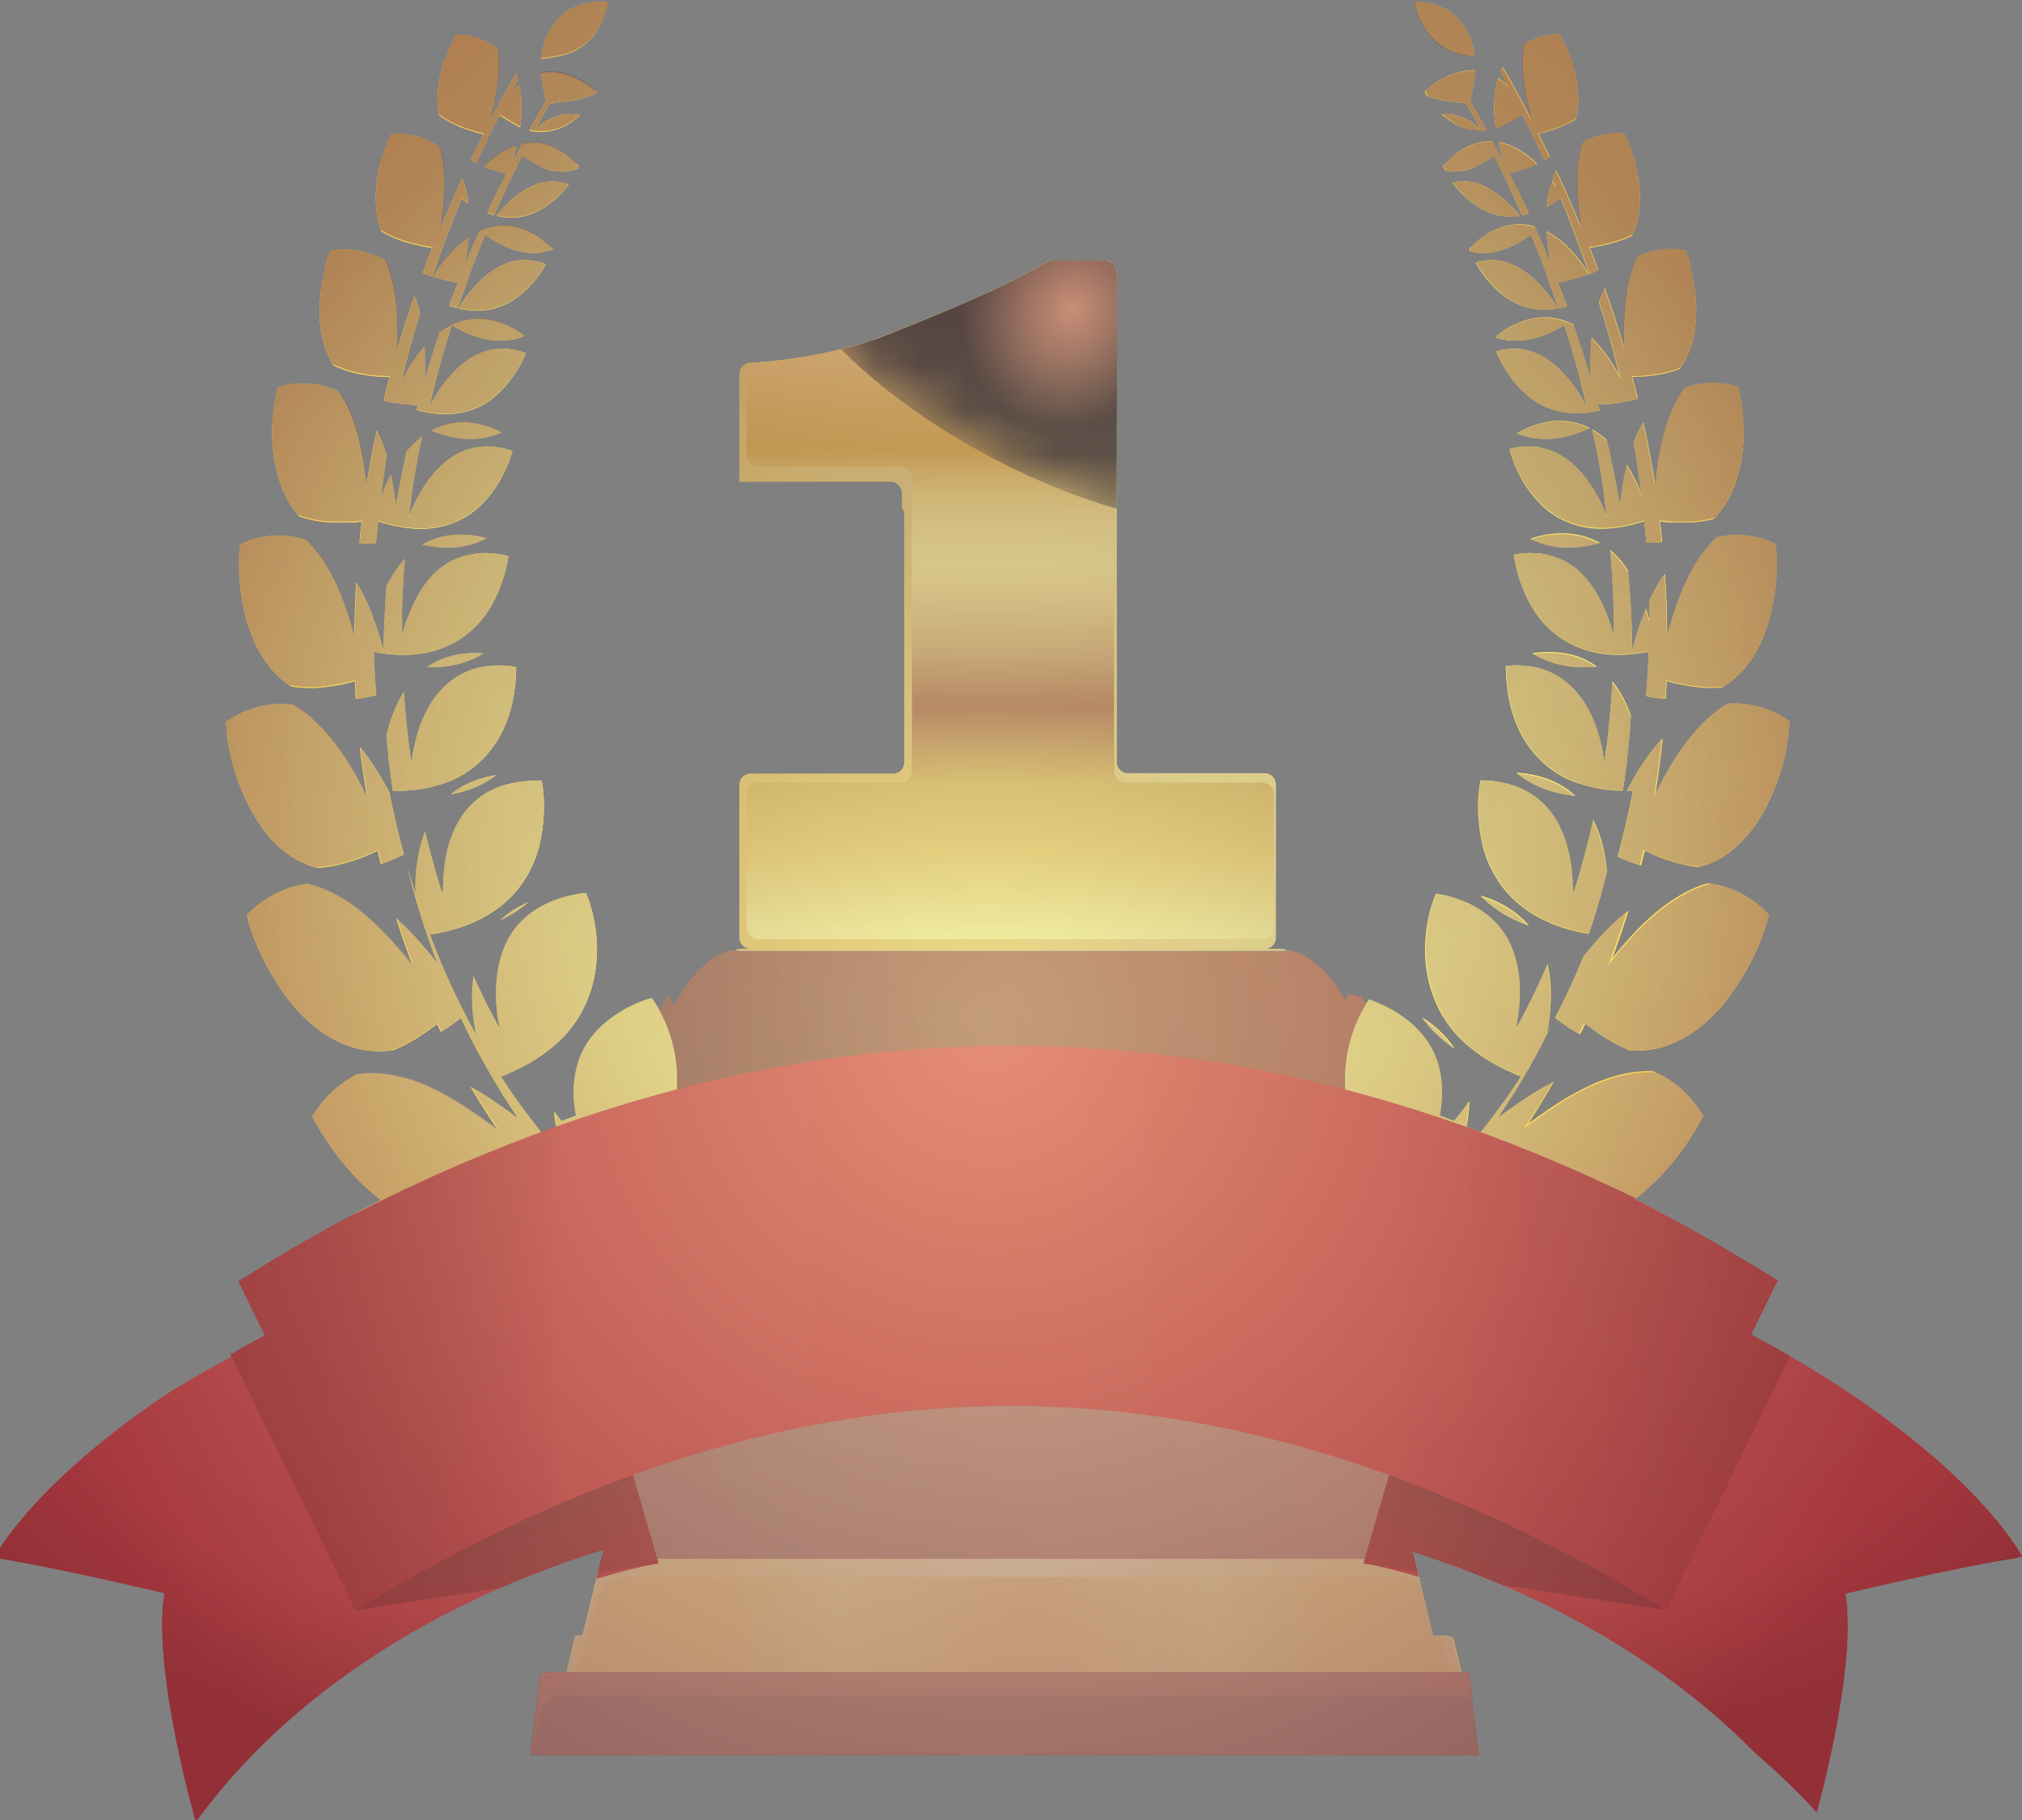 <?xml version="1.0" encoding="UTF-8"?>
<svg xmlns="http://www.w3.org/2000/svg" xmlns:xlink="http://www.w3.org/1999/xlink" viewBox="0 0 45.01 40.51">
  <rect x="0" y="0" width="45.01" height="40.51" fill="#808080" stroke="none"/>
  <defs>
    <style>
      .cls-1 {
        fill: url(#radial-gradient-11);
      }

      .cls-1, .cls-2, .cls-3, .cls-4, .cls-5, .cls-6 {
        mix-blend-mode: multiply;
      }

      .cls-7 {
        fill: url(#radial-gradient-14);
      }

      .cls-7, .cls-8, .cls-9 {
        mix-blend-mode: screen;
      }

      .cls-10 {
        fill: url(#linear-gradient-2);
      }

      .cls-11 {
        fill: url(#radial-gradient-7);
      }

      .cls-2 {
        fill: #dc988d;
      }

      .cls-2, .cls-12 {
        opacity: .55;
      }

      .cls-3 {
        fill: url(#radial-gradient-6);
      }

      .cls-4 {
        fill: url(#radial-gradient-8);
      }

      .cls-13 {
        fill: url(#radial-gradient-4);
      }

      .cls-14 {
        isolation: isolate;
      }

      .cls-5 {
        fill: url(#radial-gradient-5);
      }

      .cls-15 {
        fill: url(#radial-gradient);
      }

      .cls-16 {
        fill: url(#radial-gradient-13);
      }

      .cls-8 {
        fill: url(#radial-gradient-12);
      }

      .cls-17 {
        fill: url(#linear-gradient-5);
      }

      .cls-18 {
        clip-path: url(#clippath);
      }

      .cls-19 {
        fill: #6a2e25;
      }

      .cls-20 {
        fill: none;
      }

      .cls-21 {
        fill: url(#radial-gradient-3);
      }

      .cls-12 {
        fill: url(#radial-gradient-15);
        mix-blend-mode: overlay;
      }

      .cls-9 {
        fill: url(#radial-gradient-2);
      }

      .cls-22 {
        mask: url(#mask-1);
      }

      .cls-23 {
        mask: url(#mask);
      }

      .cls-24 {
        fill: url(#linear-gradient-3);
      }

      .cls-25 {
        fill: url(#linear-gradient);
      }

      .cls-6 {
        fill: url(#radial-gradient-10);
      }

      .cls-26 {
        fill: url(#linear-gradient-4);
      }

      .cls-27 {
        fill: url(#radial-gradient-9);
      }
    </style>
    <clipPath id="clippath">
      <path class="cls-20" d="m45.01,34.64s-1.19-2.34-6.03-4.94c.18-.37.38-.77.59-1.2-1.06-.66-2.12-1.27-3.18-1.81.64-.49,1.16-1.16,1.53-1.85-.04-.07-.09-.14-.14-.21-.31-.43-.76-.76-1.28-.88-.58-.14-1.18-.01-1.71.23-.53.24-.99.57-1.46.91.49-.71.92-1.46,1.28-2.24.39.3.84.57,1.32.68.5.12,1.02.05,1.48-.19.54-.28.97-.75,1.29-1.26.3-.46.54-.98.68-1.52-.03-.03-.06-.06-.09-.09-.38-.37-.9-.61-1.43-.62-.59-.02-1.14.25-1.6.61-.35.27-.65.59-.93.93-.07.08-.13.16-.2.25.3-.78.54-1.58.73-2.39,0-.01,0-.03,0-.04,0,0,.01,0,.02,0,.13.06.26.12.4.17.24.09.5.16.76.18.49.05.98-.06,1.39-.34.5-.35.83-.88,1.06-1.44.2-.48.32-1.01.35-1.52-.3-.23-.7-.37-1.08-.4-.54-.04-1.06.16-1.47.51-.53.45-.9,1.06-1.21,1.7.14-.81.22-1.63.25-2.45.27.07.54.13.81.14.48.03.97-.07,1.36-.37.48-.36.75-.9.9-1.47.14-.51.19-1.08.13-1.61-.69-.35-1.56-.25-2.13.28-.59.55-.86,1.33-1.07,2.09,0-.81-.06-1.62-.16-2.42.02,0,.04,0,.06,0,.07,0,.14.01.21.02.13,0,.26,0,.39,0,.45-.03.9-.16,1.24-.46.4-.35.61-.87.69-1.39.09-.52.06-1.1-.07-1.62-.6-.2-1.32-.06-1.78.38-.55.53-.73,1.35-.83,2.08,0,.07-.02.14-.02.21,0,0,0,0,0-.01-.12-.77-.29-1.52-.49-2.27.02,0,.04,0,.06,0,.07,0,.14,0,.21-.01.45-.04.91-.16,1.26-.46.42-.35.61-.88.65-1.41.02-.3,0-.6-.06-.89-.04-.22-.08-.45-.17-.66-.51-.1-1.09.05-1.47.41-.43.41-.58,1.03-.63,1.61-.02.28-.03.56-.01.84-.21-.73-.46-1.45-.74-2.16.02,0,.04,0,.06,0,.07,0,.14-.02.2-.04.12-.02.24-.06.36-.1.21-.07.4-.17.58-.3.87-.66.72-1.98.29-2.86-.4-.04-.84.09-1.15.35-.33.27-.48.67-.55,1.08-.08.48-.03.97.05,1.45-.23-.57-.49-1.13-.76-1.69-.05-.1-.1-.2-.15-.3.06-.01.12-.03.18-.05.24-.07.47-.16.67-.29.45-.29.69-.78.68-1.32,0-.5-.16-1.01-.42-1.44-.57,0-1.11.33-1.32.86-.2.51-.14,1.1-.02,1.61.03.12.06.25.09.37-.23-.45-.48-.9-.73-1.33.02-.11.11-.51.11-.72,0-.56-.12-.83-.42-1.17-.32-.35-1.03-.43-1.47-.26-.07.41-.05.85.09,1.25.15.42.48.73.92.83.16.04.52.08.68.1.06.12.13.23.2.35.04.08.08.16.12.24-.19-.19-.35-.28-.62-.34-.35-.07-.87.14-1.14.42.13.27.36.53.65.7.31.18.67.2,1,.04.1-.05.31-.17.41-.24.25.51.5,1.02.72,1.55-.02-.03-.03-.05-.05-.08-.09-.12-.18-.24-.29-.35-.2-.2-.44-.39-.71-.49-.5-.18-1.02.05-1.33.45,0,0,0,0-.01.01.2.42.56.82,1,.99.5.19,1.02.01,1.43-.28.02-.01.04-.03.06-.04.11.26.21.52.31.78.11.3.22.61.33.92-.06-.09-.11-.18-.18-.27-.13-.19-.29-.36-.46-.51-.24-.2-.53-.35-.85-.36-.41-.01-.82.21-1.09.51.2.48.55.94,1.03,1.16.48.22,1.02.12,1.47-.12.06-.03.12-.07.18-.1.06.19.13.39.18.58.12.41.23.83.33,1.25-.08-.15-.16-.29-.26-.43-.26-.37-.61-.73-1.06-.84-.5-.12-1.04.08-1.4.43.15.47.43.92.82,1.22.39.3.89.38,1.37.28.13-.03.25-.06.37-.11.07-.03.14-.05.2-.08.02,0,.04-.02.06-.03.01.06.03.13.04.19.14.59.23,1.21.3,1.81-.02-.05-.04-.1-.06-.15-.17-.4-.4-.78-.73-1.06-.32-.27-.73-.41-1.15-.35-.32.04-.64.18-.9.38.08.47.33.97.66,1.31.35.36.82.55,1.31.55.27,0,.54-.05.8-.13.04-.01.08-.03.12-.04.05.52.09,1.04.1,1.56,0,.19,0,.38,0,.57-.13-.49-.32-.95-.66-1.33-.57-.63-1.51-.64-2.22-.22.05.51.23,1.06.55,1.47.3.39.73.65,1.21.74.25.05.51.05.76.03.12-.01.23-.03.35-.05-.03.74-.09,1.47-.2,2.2-.04-.38-.13-.75-.3-1.1-.24-.5-.64-.9-1.19-1.03-.43-.1-.92-.04-1.33.13,0,.5.07,1.01.28,1.46.23.48.61.86,1.11,1.07.21.09.44.15.67.18.13.02.26.03.39.03.07,0,.14,0,.21,0,0,0,.01,0,.02,0-.14.74-.33,1.48-.56,2.2,0-.24,0-.47-.04-.71-.09-.58-.32-1.15-.81-1.5-.5-.36-1.2-.42-1.79-.28-.11.48-.08,1.01.03,1.48.14.52.43.97.87,1.29.42.31.93.48,1.45.56-.05.14-.11.28-.16.42-.24.59-.51,1.16-.82,1.71.03-.14.05-.27.07-.41.08-.73-.03-1.52-.6-2.04-.46-.43-1.16-.61-1.78-.59-.41,1.01-.32,2.23.44,3.05.33.35.74.61,1.19.8.05.02.11.04.16.06-.26.41-.55.8-.85,1.18-.11-.04-.21-.08-.32-.12.09-.48.07-.98-.14-1.42-.34-.71-1.14-1.14-1.89-1.29-.03.04-.05.09-.08.14-.39-.71-.91-1.14-1.49-1.14h-.29c.13,0,.24-.11.24-.25v-3.41c0-.14-.11-.25-.25-.25h-3.04c-.14,0-.25-.11-.25-.25V6.05c0-.14-.11-.25-.25-.25h-1.19s-.08.01-.12.03c-.95.58-2.21,1.08-3.44,1.58-1.25.51-2.64.64-3.17.67-.13,0-.23.12-.23.25v2.62c0,.14.11.25.25.25h3.17c.14,0,.25.11.25.25v5.52c0,.14-.11.25-.25.25h-3.17c-.14,0-.25.11-.25.24v3.41c0,.13.1.24.24.25h-.15c-.61,0-1.15.48-1.55,1.26-.05-.09-.09-.17-.15-.26-.75.15-1.55.58-1.89,1.29-.21.45-.23.94-.14,1.42-.11.04-.21.08-.32.12-.3-.38-.59-.77-.85-1.18.05-.02.11-.04.16-.06.44-.19.86-.45,1.19-.8.76-.81.85-2.04.44-3.05-.62-.02-1.32.16-1.78.59-.56.52-.67,1.31-.6,2.04.01.14.04.27.07.41-.31-.55-.58-1.13-.82-1.71-.06-.14-.11-.28-.16-.42.52-.08,1.03-.25,1.45-.56.44-.32.72-.77.87-1.29.11-.47.14-1,.03-1.48-.59-.13-1.29-.07-1.79.28-.49.35-.73.92-.81,1.5-.03.23-.04.47-.04.71-.23-.72-.42-1.45-.56-2.2,0,0,.01,0,.02,0,.07,0,.14,0,.21,0,.13,0,.26-.01.39-.03.23-.03.46-.09.67-.18.49-.21.88-.59,1.11-1.07.22-.45.29-.97.28-1.46-.41-.17-.9-.23-1.33-.13-.55.13-.95.53-1.19,1.03-.17.34-.25.72-.3,1.1-.11-.73-.17-1.46-.2-2.2.11.02.23.04.35.05.25.02.51.02.76-.03.48-.09.91-.35,1.21-.74.31-.41.5-.96.55-1.47-.7-.42-1.65-.41-2.22.22-.34.38-.53.85-.66,1.33,0-.19,0-.38,0-.57.01-.52.05-1.04.1-1.56.04.01.08.03.12.04.26.08.53.13.8.13.5,0,.97-.19,1.31-.55.33-.34.58-.84.66-1.31-.25-.2-.58-.34-.9-.38-.42-.06-.83.07-1.15.35-.33.28-.56.66-.73,1.06-.02.05-.04.1-.06.15.07-.61.17-1.22.3-1.81.01-.06.03-.13.04-.19.02,0,.04.02.06.03.07.03.13.06.2.08.12.05.25.08.38.11.48.1.98.02,1.37-.28.39-.3.67-.76.82-1.22-.36-.35-.9-.56-1.4-.43-.45.11-.81.47-1.06.84-.1.14-.18.28-.26.43.1-.42.21-.83.33-1.25.06-.19.12-.39.18-.58.06.04.12.07.18.1.45.24.99.34,1.47.12s.83-.68,1.03-1.16c-.26-.31-.68-.52-1.09-.51-.32,0-.61.16-.85.36-.18.15-.33.33-.46.51-.06.09-.12.18-.18.27.11-.31.22-.61.33-.92.1-.26.2-.52.31-.78.02.01.04.03.06.04.42.29.94.47,1.43.28.44-.17.8-.57,1-.99,0,0,0,0-.01-.01-.32-.4-.83-.62-1.33-.45-.27.1-.51.28-.71.49-.11.11-.2.23-.29.35-.02.02-.03.05-.05.08.22-.53.47-1.04.72-1.55.1.06.31.19.42.24.32.16.69.14,1-.04.29-.17.52-.42.65-.7-.26-.28-.79-.49-1.14-.42-.28.06-.45.15-.64.36.04-.09.09-.17.13-.26.06-.12.13-.23.19-.35.16-.01.53-.06.69-.1.44-.1.77-.41.92-.83.14-.39.17-.84.09-1.25-.44-.17-1.15-.09-1.47.26-.3.34-.42.61-.42,1.17,0,.2.08.59.11.71-.26.44-.51.89-.74,1.35.03-.12.06-.24.09-.37.12-.52.18-1.11-.02-1.61-.21-.53-.76-.87-1.32-.86-.25.43-.41.94-.42,1.44,0,.54.23,1.02.68,1.32.21.13.44.23.67.29.06.02.12.03.18.05-.05.1-.1.2-.15.3-.27.55-.52,1.12-.76,1.69.08-.48.12-.97.05-1.45-.07-.41-.22-.81-.55-1.08-.31-.26-.75-.39-1.15-.35-.43.88-.58,2.2.29,2.86.17.13.37.23.58.3.12.04.24.07.36.1.07.01.13.03.2.04.02,0,.04,0,.06,0-.28.71-.53,1.43-.74,2.16.01-.28,0-.56-.01-.84-.05-.58-.19-1.19-.63-1.61-.38-.36-.96-.51-1.47-.41-.09.21-.13.44-.17.66-.05.29-.08.59-.06.89.04.53.23,1.06.65,1.41.35.29.81.42,1.26.46.07,0,.14.01.21.01.02,0,.04,0,.06,0-.2.75-.36,1.51-.49,2.27,0,0,0,0,0,.01,0-.07-.02-.14-.02-.21-.1-.73-.27-1.55-.83-2.08-.46-.44-1.18-.58-1.78-.38-.13.52-.16,1.1-.07,1.62.09.51.29,1.04.69,1.39.35.3.79.43,1.24.46.13,0,.26,0,.39,0,.07,0,.14,0,.21-.02.02,0,.04,0,.06,0-.1.8-.15,1.61-.16,2.42-.21-.76-.48-1.54-1.07-2.09-.57-.52-1.44-.63-2.13-.28-.06.53,0,1.1.13,1.61.15.56.42,1.11.9,1.47.39.29.88.39,1.36.37.28-.01.55-.07.81-.14.03.82.12,1.64.25,2.45-.31-.63-.68-1.24-1.21-1.7-.41-.35-.93-.55-1.47-.51-.38.03-.77.17-1.08.4.03.51.15,1.05.35,1.52.23.56.56,1.09,1.06,1.44.41.29.9.39,1.39.34.26-.03.51-.09.76-.18.14-.05.27-.11.4-.17,0,0,.01,0,.02,0,0,.01,0,.03,0,.04.19.81.43,1.61.73,2.39-.07-.08-.13-.17-.2-.25-.28-.34-.58-.66-.93-.93-.46-.36-1.01-.62-1.6-.61-.53.01-1.05.26-1.43.62-.03.03-.06.06-.09.09.14.54.38,1.05.68,1.52.32.51.75.98,1.29,1.26.46.24.98.31,1.48.19.49-.12.93-.38,1.32-.68.37.78.8,1.53,1.28,2.24-.46-.34-.93-.67-1.46-.91-.53-.24-1.13-.37-1.71-.23-.52.12-.97.46-1.28.88-.05.07-.1.14-.14.21.37.69.89,1.37,1.53,1.86-1.06.54-2.12,1.14-3.17,1.81.21.43.4.83.59,1.2-4.84,2.6-6.03,4.95-6.03,4.95,1.36.21,3.79.79,3.79.79-.28,1.71.7,5.09.7,5.09,2.7-3.71,6.9-5.4,9.1-6.07-.03.07-.06.15-.08.24l-.41,1.69h-.41c-.24,0-.47.33-.52.74l-.23,1.91h21.11l-.23-1.91c-.05-.41-.28-.74-.52-.74h-.27l-.41-1.69c-.02-.07-.04-.13-.06-.19,2.24.7,6.31,2.4,8.95,6.03,0,0,.98-3.38.7-5.09,0,0,2.43-.58,3.79-.79Z"/>
    </clipPath>
    <linearGradient id="linear-gradient" x1="31.59" y1="24.89" x2="13.55" y2="35.98" gradientUnits="userSpaceOnUse">
      <stop offset=".04" stop-color="#a5422d"/>
      <stop offset=".99" stop-color="#6a2e25"/>
    </linearGradient>
    <radialGradient id="radial-gradient" cx="-59.6" cy="66.27" fx="-59.6" fy="66.27" r="15.58" gradientTransform="translate(49.64 -3.79) scale(.45 .6)" gradientUnits="userSpaceOnUse">
      <stop offset=".01" stop-color="#f6c054"/>
      <stop offset=".54" stop-color="#ffea72"/>
      <stop offset=".58" stop-color="#ffef71"/>
      <stop offset=".59" stop-color="#fff171"/>
      <stop offset=".82" stop-color="#ffe05a"/>
      <stop offset=".96" stop-color="#ffd44a"/>
    </radialGradient>
    <radialGradient id="radial-gradient-2" cx="-59.6" cy="33.85" fx="-59.6" fy="33.85" r="15.55" gradientTransform="translate(49.64 9.96) scale(.45 .77)" gradientUnits="userSpaceOnUse">
      <stop offset="0" stop-color="#ffffc3"/>
      <stop offset=".95" stop-color="#ffea72"/>
    </radialGradient>
    <linearGradient id="linear-gradient-2" x1="22.5" y1="36.69" x2="22.5" y2="40.14" gradientUnits="userSpaceOnUse">
      <stop offset=".04" stop-color="#a5422d"/>
      <stop offset=".48" stop-color="#8a3929"/>
      <stop offset=".99" stop-color="#6a2e25"/>
    </linearGradient>
    <radialGradient id="radial-gradient-3" cx="-58.83" cy="-18.79" fx="-58.83" fy="-18.79" r="39.27" gradientTransform="translate(52.06 24.39) scale(.5)" gradientUnits="userSpaceOnUse">
      <stop offset=".01" stop-color="#f6c054"/>
      <stop offset=".3" stop-color="#f2a942"/>
      <stop offset=".54" stop-color="#ffea72"/>
      <stop offset=".58" stop-color="#ffef71"/>
      <stop offset=".59" stop-color="#fff171"/>
      <stop offset=".76" stop-color="#fada61"/>
      <stop offset=".96" stop-color="#f3b94a"/>
    </radialGradient>
    <radialGradient id="radial-gradient-4" cx="-58.83" cy="-18.79" fx="-58.83" fy="-18.79" r="39.27" xlink:href="#radial-gradient-3"/>
    <radialGradient id="radial-gradient-5" cx="-58.83" cy="-18.79" fx="-58.83" fy="-18.79" r="39.27" xlink:href="#radial-gradient-3"/>
    <radialGradient id="radial-gradient-6" cx="-98.91" cy="-18.79" fx="-98.91" fy="-18.79" r="39.27" gradientTransform="translate(-27.1 24.39) rotate(-180) scale(.5 -.5)" xlink:href="#radial-gradient-3"/>
    <radialGradient id="radial-gradient-7" cx="-154.63" cy="16.71" fx="-154.63" fy="16.71" r="23.33" gradientTransform="translate(-41.03 33.23) rotate(169.07) scale(.5 -.5)" gradientUnits="userSpaceOnUse">
      <stop offset="0" stop-color="#b30b10"/>
      <stop offset=".1" stop-color="#b70c11"/>
      <stop offset=".21" stop-color="#c31217"/>
      <stop offset=".31" stop-color="#d81b20"/>
      <stop offset=".34" stop-color="#df1f24"/>
      <stop offset=".74" stop-color="#db1a1f"/>
      <stop offset="1" stop-color="#b30b10"/>
    </radialGradient>
    <radialGradient id="radial-gradient-8" cx="-154.64" cy="16.6" fx="-154.64" fy="16.6" r="20.84" gradientTransform="translate(-41.03 33.23) rotate(169.07) scale(.5 -.5)" gradientUnits="userSpaceOnUse">
      <stop offset="0" stop-color="#5c0b10"/>
      <stop offset=".21" stop-color="#600b10"/>
      <stop offset=".43" stop-color="#6c0b10"/>
      <stop offset=".65" stop-color="#810b10"/>
      <stop offset=".87" stop-color="#9e0b10"/>
      <stop offset="1" stop-color="#b30b10"/>
    </radialGradient>
    <radialGradient id="radial-gradient-9" cx="-93.25" cy="4.86" fx="-93.25" fy="4.86" r="23.33" gradientTransform="translate(54.78 33.23) rotate(10.93) scale(.5)" xlink:href="#radial-gradient-7"/>
    <radialGradient id="radial-gradient-10" cx="-93.25" cy="4.75" fx="-93.25" fy="4.75" r="20.84" gradientTransform="translate(54.78 33.23) rotate(10.93) scale(.5)" xlink:href="#radial-gradient-8"/>
    <linearGradient id="linear-gradient-3" x1="4.55" y1="29.55" x2="40.47" y2="29.55" gradientUnits="userSpaceOnUse">
      <stop offset="0" stop-color="#b30b10"/>
      <stop offset=".07" stop-color="#b70c11"/>
      <stop offset=".14" stop-color="#c31217"/>
      <stop offset=".21" stop-color="#d81b20"/>
      <stop offset=".22" stop-color="#df1f24"/>
      <stop offset=".74" stop-color="#db1a1f"/>
      <stop offset="1" stop-color="#b30b10"/>
    </linearGradient>
    <linearGradient id="linear-gradient-4" x1="17.38" y1="16.72" x2="27.69" y2="11.87" gradientUnits="userSpaceOnUse">
      <stop offset="0" stop-color="#f1c848"/>
      <stop offset=".19" stop-color="#efc84e"/>
      <stop offset=".45" stop-color="#ebcb61"/>
      <stop offset=".48" stop-color="#ebcc64"/>
      <stop offset=".75" stop-color="#f4e478"/>
      <stop offset="1" stop-color="#ffff8e"/>
    </linearGradient>
    <linearGradient id="linear-gradient-5" x1="22.49" y1="5.83" x2="22.49" y2="21.08" gradientUnits="userSpaceOnUse">
      <stop offset="0" stop-color="#ffee7b"/>
      <stop offset=".15" stop-color="#ffc757"/>
      <stop offset=".27" stop-color="#e1a11b"/>
      <stop offset=".28" stop-color="#e2a621"/>
      <stop offset=".31" stop-color="#ecbf43"/>
      <stop offset=".34" stop-color="#f4d35e"/>
      <stop offset=".37" stop-color="#f9e171"/>
      <stop offset=".41" stop-color="#fcea7d"/>
      <stop offset=".44" stop-color="#feed81"/>
      <stop offset=".47" stop-color="#f8e27b"/>
      <stop offset=".51" stop-color="#e8c76a"/>
      <stop offset=".57" stop-color="#ce9b50"/>
      <stop offset=".63" stop-color="#aa5e2c"/>
      <stop offset=".65" stop-color="#a24f24"/>
      <stop offset=".76" stop-color="#e0b439"/>
      <stop offset=".86" stop-color="#f1c848"/>
      <stop offset="1" stop-color="#ffff8e"/>
    </linearGradient>
    <radialGradient id="radial-gradient-11" cx="984.27" cy="-114.12" fx="984.27" fy="-114.12" r="10.74" gradientTransform="translate(-50.97 320.71) rotate(-62.51) scale(.32 .69) skewX(-.02)" gradientUnits="userSpaceOnUse">
      <stop offset="0" stop-color="#fff"/>
      <stop offset=".14" stop-color="#e2e2e2"/>
      <stop offset=".43" stop-color="#999"/>
      <stop offset=".87" stop-color="#252525"/>
      <stop offset="1" stop-color="#000"/>
    </radialGradient>
    <mask id="mask" x="16.97" y="2.63" width="13.48" height="9.12" maskUnits="userSpaceOnUse">
      <path class="cls-1" d="m25.29,4.17c3.62,1.88,5.85,4.77,4.98,6.44-.87,1.67-4.51,1.5-8.13-.39-3.62-1.88-5.85-4.77-4.98-6.44.87-1.67,4.51-1.5,8.13.39Z"/>
    </mask>
    <radialGradient id="radial-gradient-12" cx="984.27" cy="-114.12" fx="984.27" fy="-114.12" r="10.74" gradientTransform="translate(-50.97 320.71) rotate(-62.51) scale(.32 .69) skewX(-.02)" gradientUnits="userSpaceOnUse">
      <stop offset="0" stop-color="#ecce88"/>
      <stop offset="1" stop-color="#000"/>
    </radialGradient>
    <radialGradient id="radial-gradient-13" cx="170.8" cy="-123.21" fx="170.8" fy="-123.21" r="4.87" gradientTransform="translate(-83.62 29.18) rotate(27.21) scale(.5 .56)" gradientUnits="userSpaceOnUse">
      <stop offset="0" stop-color="#fff"/>
      <stop offset=".21" stop-color="#c3c3c3"/>
      <stop offset=".6" stop-color="#5b5b5b"/>
      <stop offset=".87" stop-color="#191919"/>
      <stop offset="1" stop-color="#000"/>
    </radialGradient>
    <mask id="mask-1" x="21.15" y="4.62" width="5.12" height="5.14" maskUnits="userSpaceOnUse">
      <path class="cls-16" d="m25.99,8.36c-.65,1.26-2.2,1.77-3.45,1.12-1.26-.65-1.75-2.19-1.1-3.46.65-1.26,2.2-1.77,3.45-1.12,1.26.65,1.75,2.19,1.1,3.46Z"/>
    </mask>
    <radialGradient id="radial-gradient-14" cx="170.8" cy="-123.21" fx="170.8" fy="-123.21" r="4.87" gradientTransform="translate(-83.62 29.18) rotate(27.21) scale(.5 .56)" gradientUnits="userSpaceOnUse">
      <stop offset="0" stop-color="#ffa177"/>
      <stop offset=".13" stop-color="#e5906b"/>
      <stop offset=".4" stop-color="#a3674c"/>
      <stop offset=".79" stop-color="#3b251b"/>
      <stop offset="1" stop-color="#000"/>
    </radialGradient>
    <radialGradient id="radial-gradient-15" cx="-60.07" cy="-3.37" fx="-60.07" fy="-3.37" r="45.07" gradientTransform="translate(52.06 24.39) scale(.5)" gradientUnits="userSpaceOnUse">
      <stop offset="0" stop-color="#ececbb"/>
      <stop offset="1" stop-color="#784f58"/>
    </radialGradient>
  </defs>
  <g class="cls-14">
    <g id="Layer_2" data-name="Layer 2">
      <g id="Layer_1-2" data-name="Layer 1">
        <g class="cls-18">
          <g>
            <g>
              <g>
                <g>
                  <path class="cls-25" d="m31.17,38.5v-12.78c0-2.51-1.04-4.55-2.32-4.55h-12.54c-1.28,0-2.32,2.04-2.32,4.55v12.78h17.18Z"/>
                  <path class="cls-15" d="m13.04,35.44l-.43,1.78h19.92l-.43-1.78c-.11-.45-.36-.74-.65-.74H13.69c-.28,0-.54.29-.65.74Z"/>
                  <path class="cls-9" d="m32.1,35.44c-.11-.45-.36-.74-.65-.74H13.69c-.28,0-.54.29-.65.74l-.43,1.78h.23l.42-1.5c.1-.38.36-.62.63-.62h17.35c.28,0,.53.25.63.62l.42,1.5h.23l-.43-1.78Z"/>
                  <path class="cls-19" d="m33.61,40l-.24-2.01c-.05-.43-.3-.77-.55-.77H12.19c-.25,0-.5.35-.55.77l-.24,2.01h22.22Z"/>
                  <path class="cls-10" d="m33.37,37.99c-.05-.43-.3-.77-.55-.77H12.19c-.25,0-.5.35-.55.77l-.24,2.01h.33l.24-1.63c.05-.35.29-.63.53-.63h20.01c.24,0,.48.28.53.63l.24,1.63h.33l-.24-2.01Z"/>
                </g>
                <path class="cls-2" d="m32.82,37.22h-.29l-.43-1.78c-.08-.33-.24-.58-.44-.69-.07-.03-.14-.05-.21-.05h-.29v-5.57H13.98v5.57h-.29c-.28,0-.54.29-.65.74l-.43,1.78h-.43c-.25,0-.5.35-.55.77l-.24,2.01h22.22l-.24-2.01c-.05-.43-.3-.77-.55-.77Z"/>
              </g>
              <g>
                <path class="cls-21" d="m36.59,18.91s.01,0,.02,0c.14.07.28.12.42.18.26.09.52.16.8.19.52.06,1.04-.06,1.46-.36.53-.37.87-.93,1.12-1.51.21-.5.34-1.06.37-1.6-.32-.24-.73-.39-1.13-.42-.57-.05-1.12.16-1.55.53-.56.48-.95,1.12-1.27,1.79.14-.85.23-1.71.27-2.58.28.08.57.13.86.15.51.03,1.02-.08,1.43-.39.5-.38.79-.95.95-1.55.15-.54.2-1.14.14-1.7-.72-.37-1.64-.26-2.24.29-.62.57-.9,1.4-1.13,2.2,0-.85-.06-1.7-.16-2.55.02,0,.04,0,.06,0,.07,0,.15.01.22.02.14,0,.27,0,.41,0,.47-.03.94-.17,1.31-.49.42-.37.64-.92.73-1.46.09-.55.06-1.16-.07-1.7-.63-.21-1.39-.07-1.87.4-.58.56-.77,1.42-.87,2.19,0,.07-.02.15-.03.22,0,0,0,0,0-.01-.13-.81-.3-1.61-.51-2.39.02,0,.04,0,.06,0,.07,0,.15,0,.22-.01.47-.04.96-.17,1.33-.48.44-.37.64-.92.68-1.48.02-.31,0-.63-.06-.94-.04-.23-.09-.48-.18-.7-.54-.11-1.15.05-1.55.43-.46.44-.61,1.08-.66,1.69-.02.29-.03.59-.01.88-.23-.77-.49-1.53-.78-2.27.02,0,.04,0,.06,0,.07-.01.14-.02.21-.04.13-.03.26-.06.38-.1.22-.07.43-.17.61-.31.92-.7.76-2.09.3-3.01-.42-.04-.88.1-1.21.37-.35.29-.51.71-.58,1.14-.08.5-.03,1.02.05,1.53-.25-.6-.51-1.19-.8-1.78-.05-.11-.11-.21-.16-.32.07-.01.13-.03.19-.05.25-.07.49-.17.71-.31.48-.31.73-.82.72-1.39,0-.52-.17-1.06-.44-1.51-.6,0-1.17.35-1.39.91-.21.53-.14,1.15-.02,1.7.03.13.06.26.1.39-.24-.48-.5-.94-.77-1.41.03-.11.12-.54.12-.76,0-.59-.12-.88-.44-1.23-.33-.37-1.08-.45-1.55-.28-.08.43-.05.9.1,1.31.16.45.5.77.96.88.17.04.55.09.72.1.07.12.14.25.21.37.04.08.08.17.13.25-.2-.2-.37-.29-.65-.35-.37-.08-.92.15-1.2.44.14.29.38.56.68.73.32.19.71.21,1.05.04.11-.05.33-.18.43-.25.27.54.52,1.08.76,1.63-.02-.03-.04-.05-.06-.08-.09-.13-.19-.26-.3-.37-.21-.21-.46-.41-.75-.51-.52-.19-1.07.05-1.4.47,0,0,0,0-.01.01.21.44.59.87,1.05,1.04.52.2,1.07.02,1.51-.29.02-.01.04-.03.06-.04.11.27.22.54.32.82.12.32.24.64.35.97-.06-.1-.12-.19-.18-.28-.14-.2-.3-.38-.49-.54-.25-.21-.56-.37-.9-.38-.43-.01-.86.22-1.14.54.21.5.58.99,1.09,1.23.51.23,1.07.12,1.55-.13.06-.03.12-.07.19-.11.07.2.13.41.19.61.13.43.24.87.35,1.31-.08-.16-.17-.31-.27-.46-.27-.39-.64-.77-1.12-.88-.52-.13-1.1.09-1.48.46.16.49.45.97.86,1.29.41.32.94.4,1.44.3.13-.03.27-.07.39-.11.07-.03.14-.06.21-.09.02,0,.04-.02.06-.03.02.07.03.13.05.2.14.63.24,1.27.32,1.91-.02-.05-.04-.1-.06-.16-.18-.42-.42-.82-.77-1.12-.34-.29-.76-.43-1.21-.37-.34.05-.68.19-.94.4.09.5.35,1.02.7,1.38.36.38.86.58,1.38.58.29,0,.57-.05.84-.13.04-.01.08-.03.12-.04.06.55.09,1.1.11,1.65,0,.2,0,.4,0,.59-.14-.51-.34-1-.7-1.4-.6-.67-1.59-.68-2.33-.24.05.54.24,1.12.58,1.55.31.41.77.68,1.28.78.26.05.53.05.8.03.12-.01.24-.03.36-.05-.03.77-.1,1.55-.21,2.32-.05-.4-.14-.79-.31-1.16-.25-.53-.67-.95-1.25-1.08-.46-.1-.97-.04-1.4.13-.01.52.07,1.07.3,1.54.24.51.65.9,1.16,1.12.23.1.47.16.71.19.14.02.27.03.41.03.08,0,.15,0,.23,0,0,0,.02,0,.02,0-.15.78-.35,1.56-.59,2.31,0-.25,0-.5-.04-.74-.09-.61-.34-1.21-.86-1.58-.53-.37-1.27-.44-1.89-.3-.11.5-.08,1.06.04,1.56.15.55.45,1.02.91,1.36.44.33.98.51,1.52.59-.06.15-.11.3-.17.44-.25.62-.54,1.22-.86,1.8.03-.14.06-.29.07-.43.08-.77-.03-1.6-.63-2.15-.49-.45-1.22-.64-1.87-.62-.43,1.06-.33,2.35.46,3.21.35.37.78.65,1.25.84.06.02.11.05.17.07-.45.7-.96,1.37-1.52,1.99.02-.05.04-.1.07-.14.29-.7.41-1.52.07-2.23-.36-.75-1.2-1.2-1.99-1.36-.67.97-.75,2.26-.19,3.3.25.45.59.84,1,1.16.06.05.12.09.18.14-.06.06-.12.12-.19.17-.5.45-1.05.85-1.61,1.22-.09.06-.19.12-.28.18.58-.7,1.02-1.58.77-2.49-.21-.79-.91-1.42-1.61-1.79-.18.14-.33.33-.47.5-.18.23-.33.47-.46.73-.27.56-.38,1.19-.29,1.81.06.42.21.82.41,1.19,2.16.52,4.19,1.53,6.06,2.81.73-.34,1.39-.84,1.92-1.4-.11-.66-.56-1.27-1.14-1.6-.96-.54-2.14-.31-3.14-.01-.2.06-.4.12-.59.19.74-.57,1.42-1.21,2.03-1.92.02.03.04.06.06.08.37.46.81.9,1.37,1.13.61.25,1.29.2,1.89-.06,1.09-.46,1.95-1.45,2.49-2.48-.04-.08-.09-.15-.14-.22-.33-.45-.8-.8-1.35-.93-.61-.15-1.24-.01-1.8.24-.55.25-1.05.6-1.53.96.51-.75.96-1.54,1.35-2.36.42.32.88.6,1.39.72.53.13,1.08.05,1.56-.2.57-.3,1.02-.79,1.36-1.33.31-.49.57-1.04.71-1.6-.03-.03-.06-.06-.09-.1-.4-.39-.95-.64-1.51-.66-.63-.02-1.2.26-1.69.64-.36.28-.68.62-.98.98-.07.09-.14.17-.21.26.31-.82.57-1.66.77-2.51,0-.02,0-.03.01-.05Z"/>
                <path class="cls-13" d="m10.39,28.13c-.58.32-1.02.94-1.14,1.6.69.73,1.6,1.36,2.58,1.66.06-.04.11-.08.17-.12,1.16-1.06,2.3-2.11,3.53-2.93-.07-.04-.14-.09-.21-.13-.56-.37-1.11-.77-1.61-1.22-.06-.06-.12-.11-.19-.17.06-.05.12-.09.18-.14.4-.32.75-.71,1-1.16.56-1.03.48-2.33-.19-3.3-.79.16-1.63.61-1.98,1.36-.34.7-.22,1.53.07,2.23.02.05.04.1.07.14-.56-.62-1.07-1.28-1.52-1.99.06-.02.11-.04.17-.07.47-.2.9-.47,1.25-.84.8-.86.9-2.15.46-3.21-.65-.02-1.38.17-1.87.62-.59.55-.71,1.38-.63,2.15.02.14.04.29.07.43-.32-.58-.61-1.18-.86-1.8-.06-.15-.12-.29-.17-.44.54-.08,1.08-.26,1.52-.59.46-.34.76-.81.91-1.36.12-.5.15-1.06.04-1.56-.62-.14-1.36-.07-1.89.3-.52.37-.77.97-.86,1.58-.04.25-.05.5-.04.74-.24-.76-.44-1.53-.59-2.31,0,0,.02,0,.02,0,.08,0,.15,0,.23,0,.14,0,.28-.02.41-.03.24-.04.48-.1.71-.19.52-.22.92-.62,1.16-1.12.23-.47.31-1.02.3-1.54-.43-.18-.95-.24-1.4-.13-.58.13-1,.55-1.25,1.08-.17.36-.27.76-.31,1.16-.11-.77-.18-1.54-.21-2.32.12.02.24.04.36.05.27.03.54.02.8-.03.51-.1.96-.37,1.28-.78.33-.43.53-1.01.58-1.55-.74-.44-1.73-.43-2.33.24-.36.4-.56.89-.7,1.4,0-.2,0-.4,0-.59.01-.55.05-1.1.11-1.65.04.01.08.03.12.04.27.08.56.13.84.13.52,0,1.02-.2,1.38-.58.35-.36.61-.88.7-1.38-.27-.21-.61-.35-.94-.4-.44-.06-.87.08-1.21.37-.35.3-.59.7-.77,1.12-.02.05-.04.1-.06.16.08-.64.18-1.28.32-1.91.02-.07.03-.13.05-.2.02.01.04.02.06.03.07.03.14.06.21.09.13.05.26.09.39.11.5.1,1.03.02,1.44-.3.41-.32.7-.79.86-1.29-.38-.37-.95-.58-1.48-.46-.48.12-.85.49-1.12.88-.1.15-.19.3-.27.46.11-.44.22-.88.35-1.31.06-.2.13-.41.19-.61.06.04.12.07.19.11.48.25,1.04.36,1.55.13.51-.23.88-.72,1.09-1.23-.28-.32-.71-.55-1.14-.54-.33.01-.64.16-.9.38-.19.16-.35.34-.49.54-.07.09-.13.19-.18.28.11-.32.23-.64.35-.97.1-.27.21-.55.32-.82.02.01.04.03.06.04.44.31.99.49,1.51.29.46-.18.85-.6,1.05-1.04,0,0,0,0-.01-.01-.33-.42-.88-.66-1.4-.47-.29.1-.54.3-.75.51-.11.11-.21.24-.31.37-.02.03-.04.05-.06.08.23-.55.49-1.1.76-1.63.11.07.33.2.44.26.34.16.72.14,1.05-.04.31-.18.55-.44.68-.73-.28-.29-.83-.52-1.2-.44-.29.06-.47.16-.68.37.05-.09.09-.18.14-.27.07-.12.14-.25.21-.37.17-.01.56-.07.73-.11.46-.1.81-.43.96-.88.15-.41.17-.88.1-1.31-.46-.18-1.22-.1-1.55.28-.32.36-.44.64-.44,1.23,0,.21.09.62.11.75-.27.47-.53.94-.78,1.42.03-.13.07-.26.1-.39.12-.54.19-1.16-.02-1.7-.22-.56-.8-.91-1.39-.91-.27.45-.43.99-.44,1.51,0,.57.24,1.08.72,1.39.22.14.46.24.71.31.06.02.13.03.19.05-.05.11-.11.21-.16.32-.29.58-.55,1.18-.8,1.78.08-.5.13-1.03.05-1.53-.07-.43-.23-.85-.58-1.14-.33-.27-.79-.41-1.21-.37-.46.92-.62,2.31.3,3.01.18.14.39.24.61.31.12.04.25.07.38.1.07.01.14.03.21.04.02,0,.04,0,.06,0-.29.75-.55,1.5-.78,2.27.01-.29,0-.59-.01-.88-.05-.61-.2-1.26-.66-1.69-.4-.38-1.01-.54-1.55-.43-.09.22-.14.46-.18.7-.05.31-.08.62-.06.94.04.56.24,1.12.68,1.48.37.31.86.44,1.33.48.07,0,.15.01.22.01.02,0,.04,0,.06,0-.21.79-.38,1.59-.51,2.39,0,0,0,0,0,.01,0-.07-.02-.15-.03-.22-.1-.77-.29-1.63-.87-2.19-.48-.46-1.24-.61-1.87-.4-.14.54-.17,1.15-.07,1.7.09.54.31,1.09.73,1.46.36.32.83.46,1.31.49.14,0,.27,0,.41,0,.07,0,.15,0,.22-.02.02,0,.04,0,.06,0-.1.85-.16,1.7-.16,2.55-.22-.8-.51-1.62-1.13-2.2-.6-.55-1.51-.66-2.24-.29-.06.56,0,1.16.14,1.7.16.59.45,1.17.95,1.55.41.31.92.41,1.43.39.29-.02.58-.07.86-.15.03.86.12,1.72.27,2.58-.32-.67-.72-1.31-1.27-1.79-.43-.37-.98-.58-1.55-.53-.4.03-.81.18-1.13.42.03.54.16,1.1.37,1.6.24.59.59,1.14,1.12,1.51.43.3.95.42,1.46.36.27-.03.54-.1.8-.19.14-.05.28-.11.42-.18,0,0,.01,0,.02,0,0,.02,0,.03.01.05.2.85.46,1.69.77,2.51-.07-.09-.14-.17-.21-.26-.3-.35-.61-.69-.98-.98-.48-.38-1.06-.66-1.69-.64-.56.01-1.1.27-1.51.66-.03.03-.06.06-.09.1.14.56.4,1.11.71,1.6.34.54.79,1.03,1.36,1.33.48.25,1.03.33,1.56.2.51-.12.98-.4,1.39-.72.39.82.84,1.61,1.35,2.36-.49-.36-.98-.7-1.53-.96-.56-.25-1.19-.39-1.8-.24-.54.13-1.02.48-1.35.93-.05.07-.1.15-.14.22.54,1.03,1.41,2.01,2.49,2.48.6.26,1.28.31,1.89.06.56-.23,1-.66,1.37-1.13.02-.03.04-.06.06-.08.61.71,1.3,1.35,2.03,1.92-.2-.07-.39-.13-.59-.19-1-.3-2.18-.53-3.14.01Z"/>
                <path class="cls-5" d="m10.39,28.13c-.58.32-1.02.94-1.14,1.6.69.73,1.6,1.36,2.58,1.66.06-.04.11-.08.17-.12,1.16-1.06,2.3-2.11,3.53-2.93-.07-.04-.14-.09-.21-.13-.56-.37-1.11-.77-1.61-1.22-.06-.06-.12-.11-.19-.17.06-.05.12-.09.18-.14.4-.32.75-.71,1-1.16.56-1.03.48-2.33-.19-3.3-.47.56-.07,1.5-.26,2.31-.33,1.41-1.37,1.63-1.35,1.68-.56-.62-1.3-1.54-1.75-2.25.06-.02.11-.04.17-.07.47-.2.9-.47,1.25-.84.8-.86.9-2.15.46-3.21-.65-.02-.32,1.7-1.02,2.31-1.22,1.06-1.41.89-1.41.89-.32-.58-.61-1.18-.86-1.8-.06-.15-.12-.29-.17-.44.54-.08,1.08-.26,1.52-.59.46-.34.76-.81.91-1.36.12-.5.15-1.06.04-1.56-.62-.14-.88,1.67-1.39,2.07-.77.62-1.4.55-1.4.55-.24-.76-.44-1.53-.59-2.31,0,0,.02,0,.02,0,.08,0,.15,0,.23,0,.14,0,.28-.02.41-.03.24-.04.48-.1.71-.19.52-.22.92-.62,1.16-1.12.23-.47.31-1.02.3-1.54-.43-.18-1.13,1.26-1.52,1.52-.85.54-1.45.59-1.45.59-.11-.77-.18-1.54-.21-2.32.12.02.24.04.36.05.27.03.54.02.8-.03.51-.1.96-.37,1.28-.78.33-.43.53-1.01.58-1.55-.74-.44-.85.53-1.45,1.2-.36.4-1.58.44-1.58.44,0-.2,0-.4,0-.59.01-.55.05-1.1.11-1.65.04.01.08.03.12.04.27.08.56.13.84.13.52,0,1.02-.2,1.38-.58.35-.36.61-.88.7-1.38-.27-.21-1,.22-1.43.88-.25.39-1.06.49-1.55.35.08-.64.18-1.28.32-1.91.02-.07.03-.13.05-.2.02.01.04.02.06.03.07.03.14.06.21.09.13.05.26.09.39.11.5.1,1.03.02,1.44-.3.41-.32.7-.79.86-1.29-.38-.37-1.09.67-1.6.83-.85.27-1.04.13-1.26.05.11-.44.22-.88.35-1.31.06-.2.13-.41.19-.61.06.04.12.07.19.11.48.25,1.04.36,1.55.13.51-.23.88-.72,1.09-1.23-.28-.32-1.17.39-1.47.53-.79.36-1.19.03-1.24.13.11-.32.23-.64.35-.97.1-.27.21-.55.32-.82.02.01.04.03.06.04.44.31.99.49,1.51.29.46-.18.85-.6,1.05-1.04,0,0,0,0-.01-.01-.33-.42-.91.3-1.43.48-.29.1-1.06-.02-1.08,0,.23-.55.49-1.1.76-1.63.11.07.33.2.44.26.34.16.72.14,1.05-.04.31-.18.55-.44.68-.73-.51-.18-.79.18-1.16.26-.29.06-.72-.33-.72-.33.05-.09.09-.18.14-.27.07-.12.14-.25.21-.37,0,0,.32-1.8,1.79-2.29-.46-.18-1.22-.1-1.55.28-.32.36-.44.64-.44,1.23,0,.21.09.62.11.75-.27.47-.53.94-.78,1.42-.33-.31-.76-.68-.96-1.21-.22-.56.25-1.79-.35-1.78-.27.45-.43.99-.44,1.51,0,.57.24,1.08.72,1.39.22.14.46.24.71.31.06.02.13.03.19.05-.05.11-.11.21-.16.32-.29.58-.55,1.18-.8,1.78-1.03-.42-1.15-.91-1.36-1.53-.13-.4.04-1.54-.38-1.5-.46.92-.62,2.31.3,3.01.18.14.39.24.61.31.12.04.25.07.38.1.07.01.14.03.21.04.02,0,.04,0,.06,0-.29.75-.55,1.5-.78,2.27-.62-.1-1.06-.33-1.53-1.13-.28-.47-.15-1.98-.69-1.87-.09.22-.14.46-.18.7-.05.31-.08.62-.06.94.04.56.24,1.12.68,1.48.37.31.86.44,1.33.48.07,0,.15.01.22.01.02,0,.04,0,.06,0-.21.79-.38,1.59-.51,2.39,0,0,0,0,0,.01-1.2.15-1.45-.21-1.82-.71-.41-.53-.31-2.31-.95-2.1-.14.54-.17,1.15-.07,1.7.09.54.31,1.09.73,1.46.36.32.83.46,1.31.49.14,0,.27,0,.41,0,.07,0,.15,0,.22-.02.02,0,.04,0,.06,0-.1.85-.16,1.7-.16,2.55,0,0-1.53.17-2.16-.4-.6-.55-.49-2.46-1.21-2.09-.06.56,0,1.16.14,1.7.16.59.45,1.17.95,1.55.41.31.92.41,1.43.39.29-.02.58-.07.86-.15.03.86.12,1.72.27,2.58,0,0-1.07.62-2.16-.09-.67-.44-.88-1.9-1.8-1.81.03.54.16,1.1.37,1.6.24.59.59,1.14,1.12,1.51.43.3.95.42,1.46.36.27-.03.54-.1.8-.19.14-.05.28-.11.42-.18,0,0,.01,0,.02,0,0,.02,0,.03.01.05.2.85.46,1.69.77,2.51-.34.85-1.59.86-2.02.68-1.66-.7-1.35-2.35-2.37-1.9-.04.02-.06.06-.09.1.14.56.4,1.11.71,1.6.34.54.79,1.03,1.36,1.33.48.25,1.03.33,1.56.2.51-.12.98-.4,1.39-.72.39.82,1.23,2.2,1.74,2.95,0,0-.64,1.04-2.66.51-.99-.26-2.08-1.81-2.41-1.36-.05.07-.1.15-.14.22.54,1.03,1.41,2.01,2.49,2.48.6.26,1.28.31,1.89.06.56-.23,1-.66,1.37-1.13.02-.03.04-.06.06-.08.61.71,1.3,1.35,2.03,1.92-.2-.07-.39-.13-.59-.19-1-.3-2.18-.53-3.14.01Z"/>
                <path class="cls-3" d="m34.62,28.13c.58.32,1.02.94,1.14,1.6-.69.73-1.6,1.36-2.58,1.66-.06-.04-.11-.08-.17-.12-1.16-1.06-2.3-2.11-3.53-2.93.07-.04.14-.09.21-.13.56-.37,1.11-.77,1.61-1.22.06-.06.12-.11.19-.17-.06-.05-.12-.09-.18-.14-.4-.32-.75-.71-1-1.16-.56-1.03-.48-2.33.19-3.3.47.56.07,1.5.26,2.31.33,1.41,1.37,1.63,1.35,1.68.56-.62,1.3-1.54,1.75-2.25-.06-.02-.11-.04-.17-.07-.47-.2-.9-.47-1.25-.84-.8-.86-.9-2.15-.46-3.21.65-.02.32,1.7,1.02,2.31,1.22,1.06,1.41.89,1.41.89.32-.58.61-1.18.86-1.8.06-.15.12-.29.17-.44-.54-.08-1.08-.26-1.52-.59-.46-.34-.76-.81-.91-1.36-.12-.5-.15-1.06-.04-1.56.62-.14.88,1.67,1.39,2.07.77.62,1.4.55,1.4.55.24-.76.44-1.53.59-2.31,0,0-.02,0-.02,0-.08,0-.15,0-.23,0-.14,0-.28-.02-.41-.03-.24-.04-.48-.1-.71-.19-.52-.22-.92-.62-1.16-1.12-.23-.47-.31-1.02-.3-1.54.43-.18,1.13,1.26,1.52,1.52.85.54,1.45.59,1.45.59.11-.77.18-1.54.21-2.32-.12.02-.24.04-.36.05-.27.03-.54.02-.8-.03-.51-.1-.96-.37-1.28-.78-.33-.43-.53-1.01-.58-1.55.74-.44.85.53,1.45,1.2.36.4,1.58.44,1.58.44,0-.2,0-.4,0-.59-.01-.55-.05-1.1-.11-1.65-.04.01-.08.03-.12.04-.27.08-.56.13-.84.13-.52,0-1.02-.2-1.38-.58-.35-.36-.61-.88-.7-1.38.27-.21,1,.22,1.43.88.25.39,1.06.49,1.55.35-.08-.64-.18-1.28-.32-1.91-.02-.07-.03-.13-.05-.2-.02.01-.04.02-.06.03-.07.03-.14.06-.21.09-.13.05-.26.09-.39.11-.5.1-1.03.02-1.44-.3-.41-.32-.7-.79-.86-1.29.38-.37,1.09.67,1.6.83.85.27,1.04.13,1.26.05-.11-.44-.22-.88-.35-1.31-.06-.2-.13-.41-.19-.61-.06.04-.12.07-.19.11-.48.25-1.04.36-1.55.13-.51-.23-.88-.72-1.09-1.23.28-.32,1.17.39,1.47.53.79.36,1.19.03,1.24.13-.11-.32-.23-.64-.35-.97-.1-.27-.21-.55-.32-.82-.02.01-.04.03-.06.04-.44.31-.99.49-1.51.29-.46-.18-.85-.6-1.05-1.04,0,0,0,0,.01-.01.33-.42.91.3,1.43.48.29.1,1.06-.02,1.08,0-.23-.55-.49-1.1-.76-1.63-.11.07-.33.2-.44.26-.34.16-.72.14-1.05-.04-.31-.18-.55-.44-.68-.73.51-.18.79.18,1.16.26.29.06.72-.33.72-.33-.05-.09-.09-.18-.14-.27-.07-.12-.14-.25-.21-.37,0,0-.32-1.8-1.79-2.29.46-.18,1.22-.1,1.55.28.32.36.44.64.44,1.23,0,.21-.09.62-.11.75.27.47.53.94.78,1.42.33-.31.76-.68.96-1.21.22-.56-.25-1.79.35-1.78.27.45.43.99.44,1.51,0,.57-.24,1.08-.72,1.39-.22.14-.46.24-.71.31-.06.02-.13.03-.19.05.05.11.11.21.16.32.29.58.55,1.18.8,1.78,1.03-.42,1.15-.91,1.36-1.53.13-.4-.04-1.54.38-1.5.46.92.62,2.31-.3,3.01-.18.14-.39.24-.61.31-.12.04-.25.07-.38.1-.07.01-.14.03-.21.04-.02,0-.04,0-.06,0,.29.75.55,1.5.78,2.27.62-.1,1.06-.33,1.53-1.13.28-.47.15-1.98.69-1.87.09.22.14.46.18.7.05.31.08.62.06.94-.04.56-.24,1.12-.68,1.48-.37.31-.86.44-1.33.48-.07,0-.15.01-.22.01-.02,0-.04,0-.06,0,.21.79.38,1.59.51,2.39,0,0,0,0,0,.01,1.2.15,1.45-.21,1.82-.71.41-.53.31-2.31.95-2.1.14.54.17,1.15.07,1.7-.09.54-.31,1.09-.73,1.46-.36.32-.83.46-1.31.49-.14,0-.27,0-.41,0-.07,0-.15,0-.22-.02-.02,0-.04,0-.06,0,.1.85.16,1.7.16,2.55,0,0,1.53.17,2.16-.4.6-.55.49-2.46,1.21-2.09.06.56,0,1.16-.14,1.7-.16.59-.45,1.17-.95,1.55-.41.31-.92.41-1.43.39-.29-.02-.58-.07-.86-.15-.03.86-.12,1.72-.26,2.58,0,0,1.07.62,2.16-.09.67-.44.88-1.9,1.8-1.81-.03.54-.16,1.1-.37,1.6-.24.59-.59,1.14-1.12,1.51-.43.3-.95.42-1.46.36-.27-.03-.54-.1-.8-.19-.14-.05-.28-.11-.42-.18,0,0-.01,0-.02,0,0,.02,0,.03-.01.05-.2.85-.46,1.69-.77,2.51.34.85,1.59.86,2.02.68,1.66-.7,1.35-2.35,2.37-1.9.04.02.06.06.09.1-.14.56-.4,1.11-.71,1.6-.34.54-.79,1.03-1.36,1.33-.48.25-1.03.33-1.56.2-.51-.12-.98-.4-1.39-.72-.39.82-1.23,2.2-1.74,2.95,0,0,.64,1.04,2.66.51.99-.26,2.08-1.81,2.41-1.36.05.07.1.15.14.22-.54,1.03-1.41,2.01-2.49,2.48-.6.26-1.28.31-1.89.06-.56-.23-1-.66-1.37-1.13-.02-.03-.04-.06-.06-.08-.61.71-1.3,1.35-2.03,1.92.2-.07.39-.13.59-.19,1-.3,2.18-.53,3.14.01Z"/>
              </g>
              <g>
                <g>
                  <path class="cls-11" d="m32.57,27.17l-2.22,7.62s7.11,1.3,11.11,6.79c0,0,1.03-3.56.74-5.35,0,0,2.56-.61,3.99-.83,0,0-2.34-4.61-13.62-8.22Z"/>
                  <path class="cls-4" d="m37.09,35.84l-6.74-1.04,2.22-7.62c2.23.71,4.1,1.46,5.68,2.21-.94,2-1.45,4.27-1.16,6.45Z"/>
                </g>
                <g>
                  <path class="cls-27" d="m12.44,27.17l2.22,7.62s-7.11,1.3-11.11,6.79c0,0-1.03-3.56-.74-5.35,0,0-2.56-.61-3.99-.83,0,0,2.34-4.61,13.62-8.22Z"/>
                  <path class="cls-6" d="m7.92,35.84l6.74-1.04-2.22-7.62c-2.23.71-4.1,1.46-5.68,2.21.94,2,1.45,4.27,1.16,6.45Z"/>
                </g>
                <path class="cls-24" d="m37.09,35.84c-9.94-6.06-19.23-6.06-29.18,0-1.35-2.76-2.02-4.15-3.37-6.91,12.02-7.54,23.9-7.54,35.92,0-1.35,2.76-2.02,4.15-3.37,6.91Z"/>
              </g>
            </g>
            <g>
              <path class="cls-26" d="m28.53,17.06h-3.2c-.14,0-.26-.12-.26-.26V5.3c0-.14-.12-.26-.26-.26h-1.26s-.09.01-.13.04c-1,.61-2.32,1.14-3.62,1.67-1.32.54-2.78.67-3.34.7-.14,0-.24.12-.24.26v2.75c0,.14.12.26.26.26h3.34c.14,0,.26.12.26.26v5.81c0,.14-.12.26-.26.26h-3.34c-.14,0-.26.11-.26.26v3.59c0,.14.12.26.26.26h12.05c.14,0,.26-.12.26-.26v-3.59c0-.14-.12-.26-.26-.26Z"/>
              <path class="cls-17" d="m25.07,17.42h3.03c.14,0,.26.12.26.26v2.96c0,.14-.12.26-.26.26h-11.22c-.14,0-.26-.12-.26-.26v-2.96c0-.14.12-.26.26-.26h3.16c.14,0,.26-.12.26-.26v-6.51c0-.14-.12-.26-.26-.26h-3.16c-.14,0-.26-.12-.26-.26v-2.13c0-.13.1-.24.23-.25,2.05-.2,4.68-1.29,6.38-2.39.04-.03.09-.04.13-.04h1.18c.14,0,.26.12.26.26v11.58c0,.14.12.26.26.26Z"/>
            </g>
          </g>
          <g>
            <g class="cls-23">
              <path class="cls-8" d="m25.29,4.17c3.62,1.88,5.85,4.77,4.98,6.44-.87,1.67-4.51,1.5-8.13-.39-3.62-1.88-5.85-4.77-4.98-6.44.87-1.67,4.51-1.5,8.13.39Z"/>
            </g>
            <g class="cls-22">
              <path class="cls-7" d="m25.99,8.36c-.65,1.26-2.2,1.77-3.45,1.12-1.26-.65-1.75-2.19-1.1-3.46.65-1.26,2.2-1.77,3.45-1.12,1.26.65,1.75,2.19,1.1,3.46Z"/>
            </g>
          </g>
          <path class="cls-12" d="m46.19,35.4s-1.26-2.47-6.34-5.2c.19-.39.4-.81.62-1.27-1.12-.7-2.23-1.33-3.35-1.9.68-.52,1.23-1.22,1.61-1.95-.04-.08-.09-.15-.14-.22-.33-.45-.8-.8-1.35-.93-.61-.15-1.24-.01-1.8.24-.55.25-1.05.6-1.53.96.51-.75.96-1.54,1.35-2.36.42.32.88.6,1.39.72.53.13,1.08.05,1.56-.2.57-.3,1.02-.79,1.36-1.33.31-.49.57-1.04.71-1.6-.03-.03-.06-.06-.09-.1-.4-.39-.95-.64-1.51-.66-.63-.02-1.2.26-1.69.64-.36.28-.68.62-.98.98-.07.09-.14.17-.21.26.31-.82.57-1.66.77-2.51,0-.02,0-.03.01-.05,0,0,.01,0,.02,0,.14.07.28.12.42.18.26.09.52.16.8.19.52.06,1.04-.06,1.46-.36.53-.37.87-.93,1.12-1.51.21-.5.34-1.06.37-1.6-.32-.24-.73-.39-1.13-.42-.57-.05-1.12.16-1.55.53-.56.48-.95,1.12-1.27,1.79.14-.85.23-1.71.27-2.58.28.08.57.13.86.15.51.03,1.02-.08,1.43-.39.5-.38.79-.95.95-1.55.15-.54.2-1.14.14-1.7-.72-.37-1.64-.26-2.24.29-.62.57-.9,1.4-1.13,2.2,0-.85-.06-1.7-.16-2.55.02,0,.04,0,.06,0,.07,0,.15.01.22.02.14,0,.27,0,.41,0,.47-.03.94-.17,1.31-.49.42-.37.64-.92.73-1.46.09-.55.06-1.16-.07-1.7-.63-.21-1.39-.07-1.87.4-.58.56-.77,1.42-.87,2.19,0,.07-.02.15-.03.22,0,0,0,0,0-.01-.13-.81-.3-1.61-.51-2.39.02,0,.04,0,.06,0,.07,0,.15,0,.22-.01.47-.04.96-.17,1.33-.48.44-.37.64-.92.68-1.48.02-.31,0-.63-.06-.94-.04-.23-.09-.48-.18-.7-.54-.11-1.15.05-1.55.43-.46.44-.61,1.08-.66,1.69-.02.29-.03.59-.01.88-.23-.77-.49-1.53-.78-2.27.02,0,.04,0,.06,0,.07-.01.14-.02.21-.04.13-.03.26-.06.38-.1.22-.07.43-.17.61-.31.92-.7.76-2.09.3-3.01-.42-.04-.88.1-1.21.37-.35.29-.51.71-.58,1.14-.08.5-.03,1.02.05,1.53-.25-.6-.51-1.19-.8-1.78-.05-.11-.11-.21-.16-.32.07-.01.13-.03.19-.05.25-.07.49-.17.71-.31.48-.31.73-.82.72-1.39,0-.52-.17-1.06-.44-1.51-.6,0-1.17.35-1.39.91-.21.53-.14,1.15-.02,1.7.03.13.06.26.1.39-.24-.48-.5-.94-.77-1.41.03-.11.12-.54.12-.76,0-.59-.12-.88-.44-1.23-.33-.37-1.08-.45-1.55-.28-.08.43-.05.9.1,1.31.16.45.5.77.96.88.17.04.55.09.72.1.07.12.14.25.21.37.04.08.08.17.13.25-.2-.2-.37-.29-.65-.35-.37-.08-.92.15-1.2.44.14.29.38.56.68.73.32.19.71.21,1.05.04.11-.05.33-.18.43-.25.27.54.52,1.08.76,1.63-.02-.03-.04-.05-.06-.08-.09-.13-.19-.26-.3-.37-.21-.21-.46-.41-.75-.51-.52-.19-1.07.05-1.4.47,0,0,0,0-.01.01.21.44.59.87,1.05,1.04.52.2,1.07.02,1.51-.29.02-.01.04-.03.06-.04.11.27.22.54.32.82.12.32.24.64.35.97-.06-.1-.12-.19-.18-.28-.14-.2-.3-.38-.49-.54-.25-.21-.56-.37-.9-.38-.43-.01-.86.22-1.14.54.21.5.58.99,1.09,1.23.51.23,1.07.12,1.55-.13.06-.03.12-.07.19-.11.07.2.13.41.19.61.13.43.24.87.35,1.31-.08-.16-.17-.31-.27-.46-.27-.39-.64-.77-1.12-.88-.52-.13-1.1.09-1.48.46.16.49.45.97.86,1.29.41.32.94.4,1.44.3.13-.03.27-.07.39-.11.07-.03.14-.06.21-.09.02,0,.04-.02.06-.03.02.07.03.13.05.2.14.63.24,1.27.32,1.91-.02-.05-.04-.1-.06-.16-.18-.42-.42-.82-.77-1.12-.34-.29-.76-.43-1.21-.37-.34.05-.68.19-.94.4.09.5.35,1.02.7,1.38.36.38.86.58,1.38.58.29,0,.57-.05.84-.13.04-.01.08-.03.12-.04.06.55.09,1.1.11,1.65,0,.2,0,.4,0,.6-.14-.51-.34-1.01-.7-1.4-.6-.67-1.59-.68-2.33-.24.05.54.24,1.12.58,1.55.31.41.77.68,1.28.78.26.05.53.05.8.03.12-.01.24-.03.36-.05-.03.77-.1,1.55-.21,2.32-.05-.4-.14-.79-.31-1.16-.25-.53-.67-.95-1.25-1.08-.46-.1-.97-.04-1.4.13-.01.52.07,1.07.3,1.54.24.51.65.9,1.16,1.12.23.1.47.16.71.19.14.02.27.03.41.03.08,0,.15,0,.23,0,0,0,.02,0,.02,0-.15.78-.35,1.56-.59,2.31,0-.25,0-.5-.04-.74-.09-.61-.34-1.21-.86-1.58-.53-.37-1.27-.44-1.89-.3-.11.5-.08,1.06.04,1.56.15.55.45,1.02.91,1.36.44.33.98.51,1.52.59-.06.15-.11.3-.17.44-.25.62-.54,1.22-.86,1.8.03-.14.06-.29.07-.43.08-.77-.03-1.6-.63-2.15-.49-.45-1.22-.64-1.87-.62-.43,1.06-.33,2.35.46,3.21.35.37.78.65,1.25.84.06.02.11.05.17.07-.28.43-.58.84-.9,1.24-.11-.04-.23-.09-.34-.13.1-.5.08-1.03-.15-1.5-.36-.75-1.2-1.2-1.98-1.36-.03.05-.06.1-.09.15-.41-.74-.96-1.2-1.57-1.2h-.3c.14,0,.25-.12.25-.26v-3.59c0-.14-.12-.26-.26-.26h-3.2c-.14,0-.26-.12-.26-.26V5.3c0-.14-.12-.26-.26-.26h-1.26s-.09.01-.13.04c-1,.61-2.33,1.14-3.62,1.67-1.32.54-2.78.67-3.34.7-.14,0-.24.12-.24.26v2.75c0,.14.12.26.26.26h3.34c.14,0,.26.12.26.26v5.81c0,.14-.12.26-.26.26h-3.34c-.14,0-.26.11-.26.26v3.59c0,.14.11.25.25.26h-.16c-.64,0-1.22.51-1.63,1.32-.05-.09-.1-.18-.16-.27-.79.16-1.63.61-1.98,1.36-.22.47-.24.99-.15,1.5-.11.04-.22.08-.34.13-.32-.4-.62-.81-.9-1.24.06-.02.11-.04.17-.07.47-.2.9-.47,1.25-.84.8-.86.9-2.15.46-3.21-.65-.02-1.38.17-1.87.62-.59.55-.71,1.38-.63,2.15.02.14.04.29.07.43-.32-.58-.61-1.18-.86-1.8-.06-.15-.12-.29-.17-.44.54-.08,1.08-.26,1.52-.59.46-.34.76-.81.91-1.36.12-.5.15-1.06.04-1.56-.62-.14-1.36-.07-1.89.3-.52.37-.77.97-.86,1.58-.04.25-.05.5-.04.74-.24-.76-.44-1.53-.59-2.31,0,0,.02,0,.02,0,.08,0,.15,0,.23,0,.14,0,.28-.02.41-.03.24-.04.48-.1.71-.19.52-.22.92-.62,1.16-1.12.23-.47.31-1.02.3-1.54-.43-.18-.95-.24-1.4-.13-.58.13-1,.55-1.25,1.08-.17.36-.27.76-.31,1.16-.11-.77-.18-1.54-.21-2.32.12.02.24.04.36.05.27.03.54.02.8-.03.51-.1.96-.37,1.28-.78.33-.43.53-1.01.58-1.55-.74-.44-1.73-.43-2.33.24-.36.4-.56.89-.7,1.4,0-.2,0-.4,0-.6.01-.55.05-1.1.11-1.65.04.01.08.03.12.04.27.08.56.13.84.13.52,0,1.02-.2,1.38-.58.35-.36.61-.88.7-1.38-.27-.21-.61-.35-.94-.4-.44-.06-.87.08-1.21.37-.35.3-.59.7-.77,1.12-.02.05-.04.1-.06.16.08-.64.18-1.28.32-1.91.02-.07.03-.13.05-.2.02.01.04.02.06.03.07.03.14.06.21.09.13.05.26.09.39.11.5.1,1.03.02,1.44-.3.41-.32.7-.79.86-1.29-.38-.37-.95-.58-1.48-.46-.48.12-.85.49-1.12.88-.1.15-.19.3-.27.46.11-.44.22-.88.35-1.31.06-.2.13-.41.19-.61.06.04.12.07.19.11.48.25,1.04.36,1.55.13.51-.23.88-.72,1.09-1.23-.28-.32-.71-.55-1.14-.54-.33.01-.64.16-.9.38-.19.16-.35.34-.49.54-.07.09-.13.19-.18.28.11-.32.23-.64.35-.97.1-.27.21-.55.32-.82.02.01.04.03.06.04.44.31.99.49,1.51.29.46-.18.85-.6,1.05-1.04,0,0,0,0-.01-.01-.33-.42-.88-.66-1.4-.47-.29.1-.54.3-.75.51-.11.11-.21.24-.31.37-.02.03-.04.05-.05.08.23-.55.49-1.1.76-1.64.11.07.33.2.44.26.34.16.72.14,1.05-.04.31-.18.55-.44.68-.73-.28-.29-.83-.52-1.2-.44-.29.06-.47.16-.68.37.05-.09.09-.18.14-.27.07-.12.14-.25.21-.37.17-.01.56-.07.73-.11.46-.1.81-.43.96-.88.15-.41.17-.88.1-1.31-.46-.18-1.22-.1-1.55.28-.32.36-.44.64-.44,1.23,0,.21.09.62.11.75-.27.47-.53.94-.78,1.42.03-.13.07-.26.1-.39.12-.54.19-1.16-.02-1.7-.22-.56-.8-.91-1.39-.91-.27.45-.43.99-.44,1.51,0,.57.24,1.08.72,1.39.22.14.46.24.71.31.06.02.13.03.19.05-.05.11-.11.21-.16.32-.29.58-.55,1.18-.8,1.78.08-.5.13-1.03.05-1.53-.07-.43-.23-.85-.58-1.14-.33-.27-.79-.41-1.21-.37-.46.92-.62,2.31.3,3.01.18.14.39.24.61.31.12.04.25.07.38.1.07.01.14.03.21.04.02,0,.04,0,.06,0-.29.75-.55,1.5-.78,2.27.01-.29,0-.59-.01-.88-.05-.61-.2-1.26-.66-1.69-.4-.38-1.01-.54-1.55-.43-.09.22-.14.46-.18.7-.05.31-.08.62-.06.94.04.56.24,1.12.68,1.48.37.31.86.44,1.33.48.07,0,.15.01.22.01.02,0,.04,0,.06,0-.21.79-.38,1.59-.51,2.39,0,0,0,0,0,.01,0-.07-.02-.15-.03-.22-.1-.77-.29-1.63-.87-2.19-.48-.46-1.24-.61-1.87-.4-.14.54-.17,1.15-.07,1.7.09.54.31,1.09.73,1.46.36.32.83.46,1.31.49.14,0,.27,0,.41,0,.07,0,.15,0,.22-.02.02,0,.04,0,.06,0-.1.85-.16,1.7-.16,2.55-.22-.8-.51-1.62-1.13-2.2-.6-.55-1.51-.66-2.24-.29-.06.56,0,1.16.14,1.7.16.59.45,1.17.95,1.55.41.31.92.41,1.43.39.29-.02.58-.07.86-.15.03.86.12,1.72.27,2.58-.32-.67-.72-1.31-1.27-1.79-.43-.37-.98-.58-1.55-.53-.4.03-.81.18-1.13.42.03.54.16,1.1.37,1.6.24.59.59,1.14,1.12,1.51.43.3.95.42,1.46.36.27-.03.54-.1.8-.19.14-.05.28-.11.42-.18,0,0,.01,0,.02,0,0,.02,0,.03.01.05.2.85.46,1.69.77,2.51-.07-.09-.14-.17-.21-.26-.3-.35-.61-.69-.98-.98-.48-.38-1.06-.66-1.69-.64-.56.01-1.1.27-1.51.66-.03.03-.06.06-.09.1.14.56.4,1.11.71,1.6.34.54.79,1.03,1.36,1.33.48.25,1.03.33,1.56.2.51-.12.98-.4,1.39-.72.39.82.84,1.61,1.35,2.36-.49-.36-.98-.7-1.53-.96-.56-.25-1.19-.39-1.8-.24-.54.13-1.02.48-1.35.93-.05.07-.1.15-.14.22.39.73.94,1.44,1.61,1.95-1.11.57-2.23,1.2-3.34,1.9.22.46.43.87.62,1.26-5.09,2.74-6.35,5.21-6.35,5.21,1.43.22,3.99.83,3.99.83-.29,1.8.74,5.35.74,5.35,2.85-3.91,7.27-5.69,9.58-6.39-.03.08-.06.16-.09.25l-.43,1.78h-.43c-.25,0-.5.35-.55.77l-.24,2.01h22.22l-.24-2.01c-.05-.43-.3-.77-.55-.77h-.29l-.43-1.78c-.02-.07-.04-.14-.06-.2,2.35.74,6.64,2.52,9.42,6.34,0,0,1.03-3.56.74-5.35,0,0,2.56-.61,3.99-.83Z"/>
        </g>
      </g>
    </g>
  </g>
</svg>